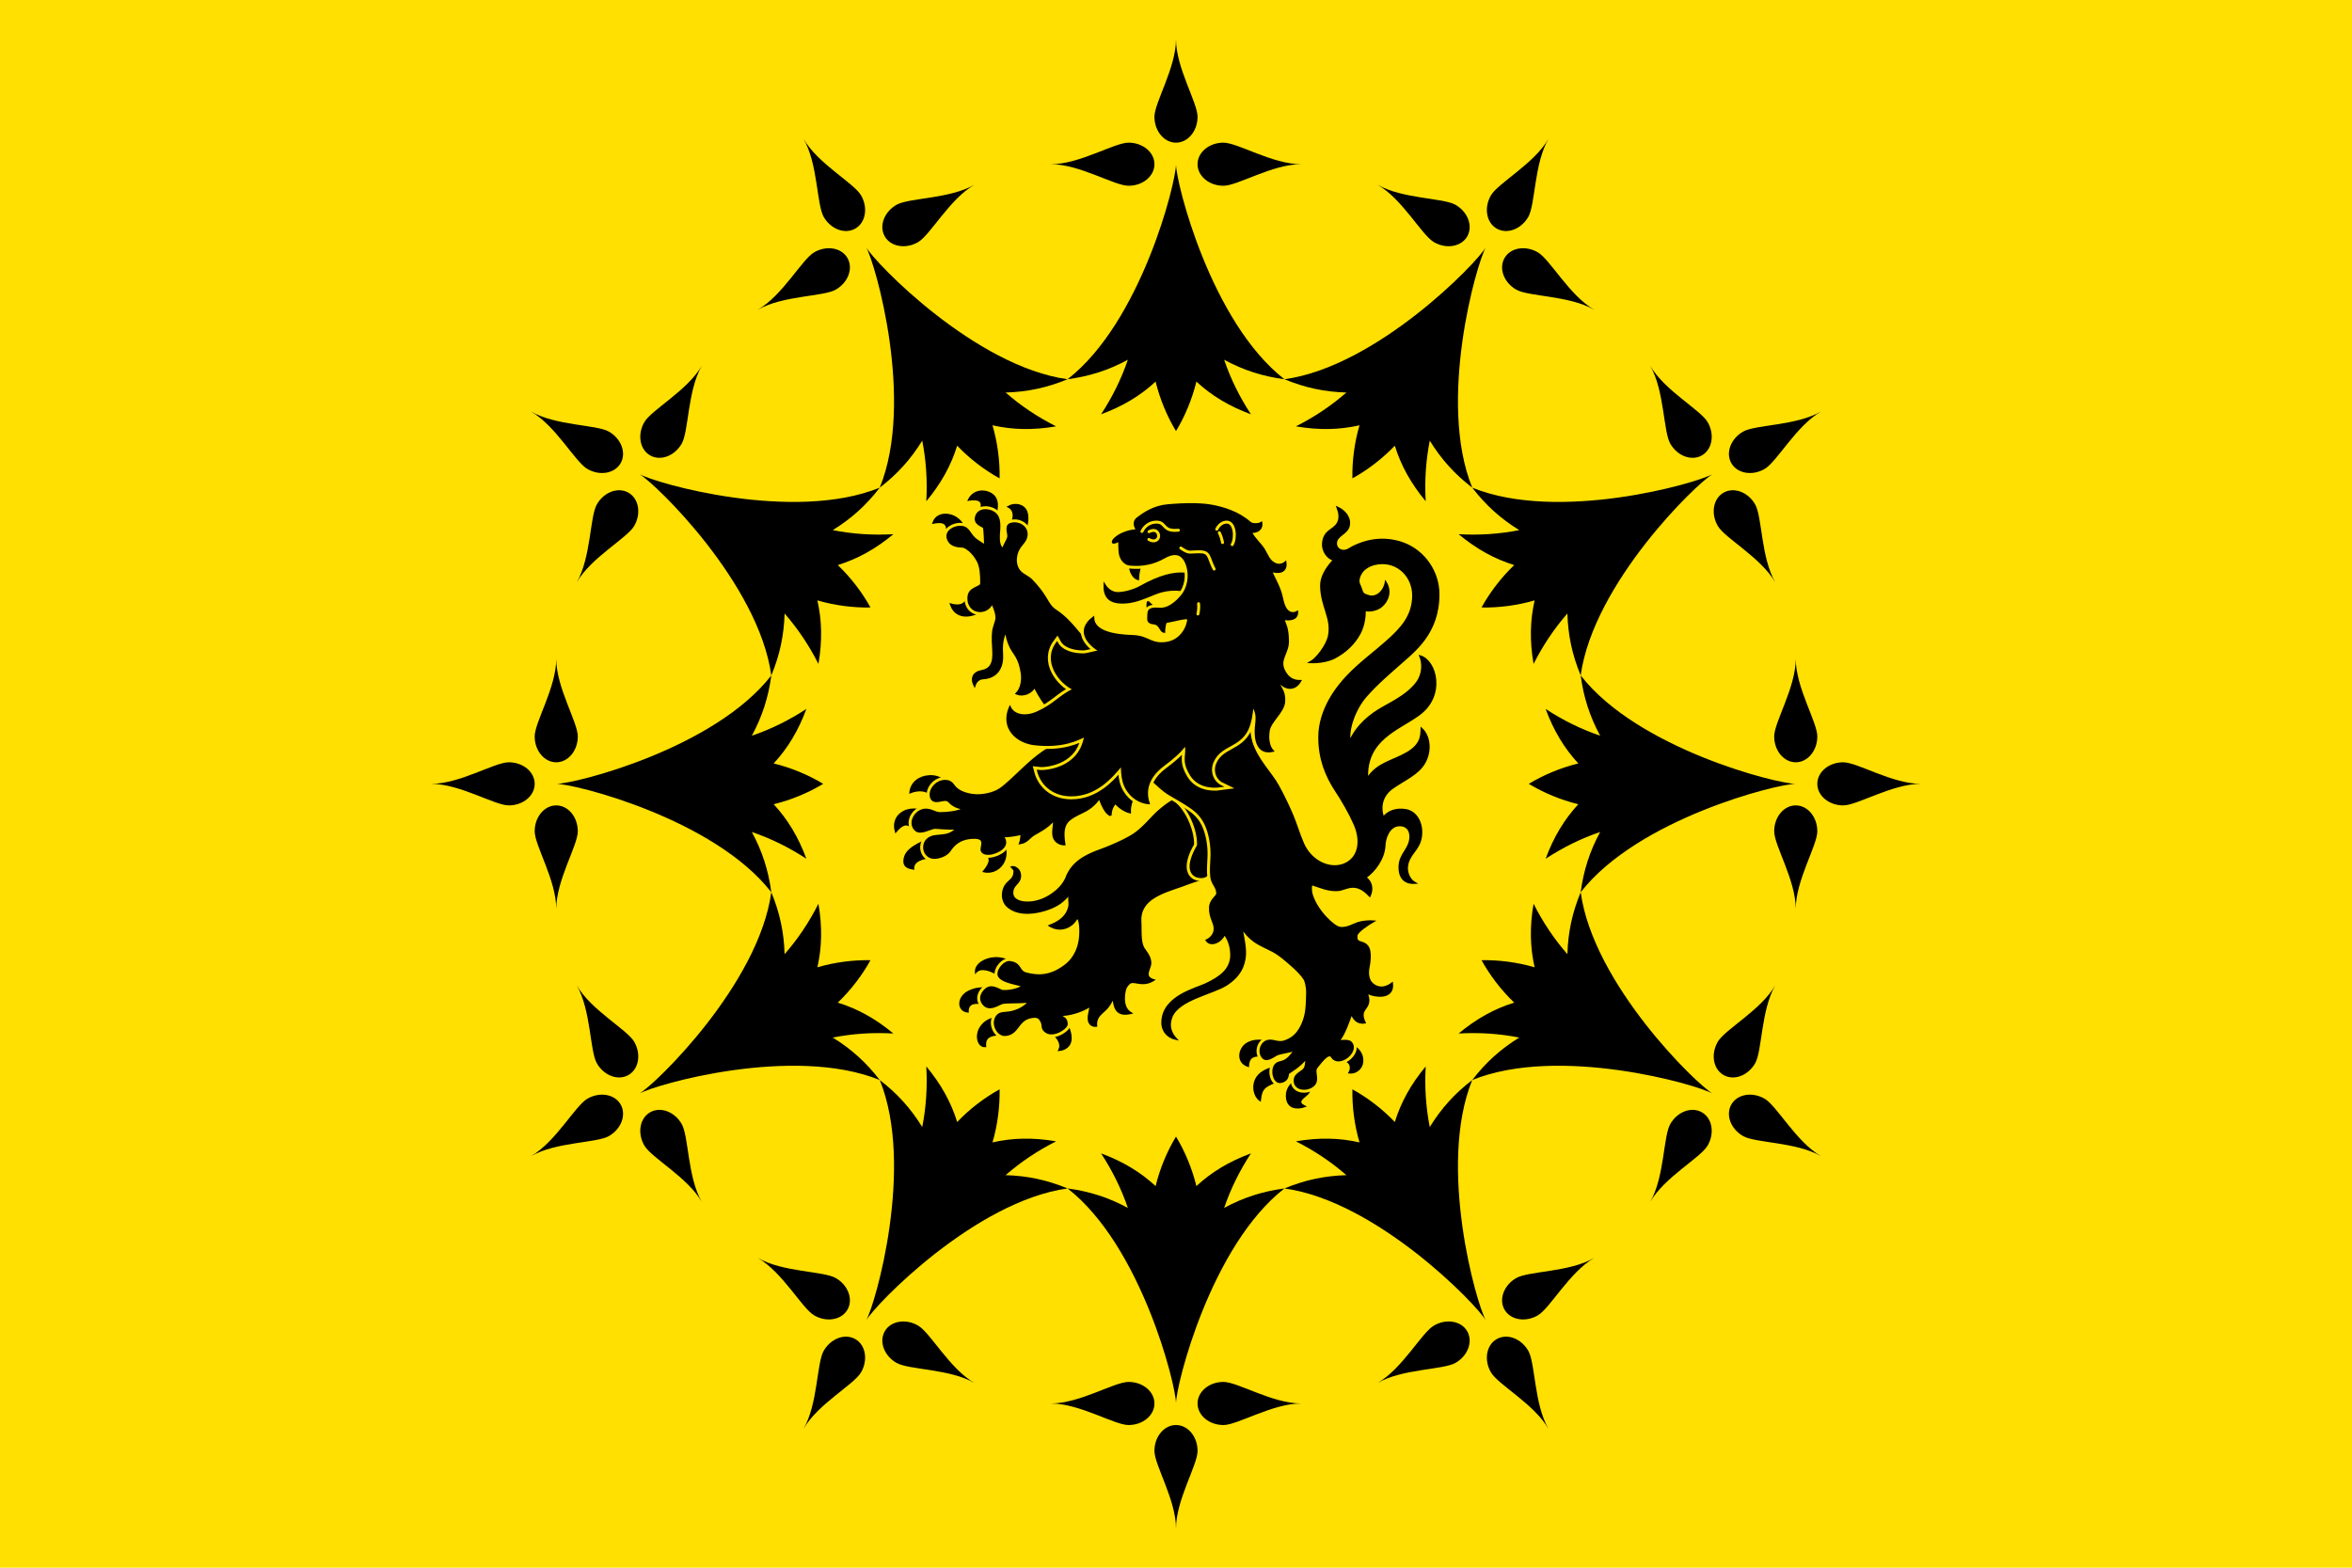 <svg width="900" height="600" xmlns="http://www.w3.org/2000/svg" xmlns:xlink="http://www.w3.org/1999/xlink"><path d="M0 600h900V0H0z" fill="#ffe000"/><g fill-rule="evenodd"><g stroke="#000" stroke-width=".75"><path d="M375.07 196.17c.602-2.106 2.112-5.872-4.307-4.906 1.6-3.232 5.442-4.043 8.465-2.23 3.088 1.852 2.4 5.62 1.525 8.617zM386.57 200.97c1.974-2.694 1.691-5.844-.65-7.04 2.473-1.39 5.744-.718 6.792 1.81.9 2.167.272 5.692-.718 7.792zM362.69 204.64c-.393-3.04.156-5.635-5.517-4.573.888-2.577 3.32-3.397 5.761-3 2.724.443 5.205 2.439 6.133 5.298zM375.33 233.63c-1.384 1.523-9.12 4.522-11.471-2.294 4.95 1.357 5.8-1.284 6.922-2.965z"/></g><path d="M405.61 275.29c4.082 2.86 9.334 4.406 14.268 4.782l9.174-7.861 5.199-17.183c-2.674-.919-5.761-2.16-8.059-3.029-2.613-.988-5.46-1.565-7.726-3.613-2.736-2.474-5.27-5.82-7.798-8.7-5.012-5.707-6.736-5.545-8.427-7.542-1.748-2.064-2.502-4.905-7.433-10.04-1.358-1.413-3.246-1.98-4.501-3.351-1.224-1.337-1.695-3.263-1.56-4.915.377-4.653 3.088-5.523 3.88-7.957 1.171-3.602-2.195-6.282-5.67-5.447-2.559.615-.916 3.786-1.148 4.99-.342 1.77-1.834 3.307-1.88 4.69-1.52-.636-1.822-3.047-1.687-5.36.17-2.912.819-6.796-1.994-8.605-2.18-1.403-5.77-1.35-6.694 1.396-1.075 3.19 2.676 3.667 2.923 4.37.295.835.44 5.947.463 6.793-.976-.44-1.812-1.09-2.954-1.826-3.078-1.985-3.01-4.954-6-5.258-2.755-.28-6.28 1.662-5.295 4.563 1.186 3.488 5.24 2.803 6.126 3.129.594.218 3.389 1.614 5.417 5.606.98 1.927 1.282 5.216 1.214 8.44-.033 1.547-4.374 1.44-4.828 4.768-.452 3.31 1.554 5.925 4.696 5.747 2.352-.133 3.809-1.734 4.412-3.313.242 1.427 1.53 3.319 1.574 5.967.018 1.025-1.091 3.432-1.286 5.086-.608 5.17.965 9.797-.758 12.893-.758 1.361-2.132 2.058-3.971 2.403-2.248.42-4.008 2.243-2.372 5.478.61-1.85 1.857-2.693 3.274-2.777 6.28-.376 7.529-5.53 7.29-8.969-.2-2.856-.166-6.265 1.467-9.078.252 2.078.7 3.99 1.762 6.12 1.374 2.759 3.377 3.904 4.273 10.058.364 2.503-.116 5.81-1.985 7.694 2.695 1.162 5.807-.44 6.92-2.62 1.797 3.824 5.323 9.407 9.695 12.47z" stroke="#ffe000" stroke-width="3"/><g stroke="#000" stroke-width=".75"><path d="M405.61 275.29c4.082 2.86 9.334 4.406 14.268 4.782l9.174-7.861 5.199-17.183c-2.674-.919-5.761-2.16-8.059-3.029-2.613-.988-5.46-1.565-7.726-3.613-2.736-2.474-5.27-5.82-7.798-8.7-5.012-5.707-6.736-5.545-8.427-7.542-1.748-2.064-2.502-4.905-7.433-10.04-1.358-1.413-3.246-1.98-4.501-3.351-1.224-1.337-1.695-3.263-1.56-4.915.377-4.653 3.088-5.523 3.88-7.957 1.171-3.602-2.195-6.282-5.67-5.447-2.559.615-.916 3.786-1.148 4.99-.342 1.77-1.834 3.307-1.88 4.69-1.52-.636-1.822-3.047-1.687-5.36.17-2.912.819-6.796-1.994-8.605-2.18-1.403-5.77-1.35-6.694 1.396-1.075 3.19 2.676 3.667 2.923 4.37.295.835.44 5.947.463 6.793-.976-.44-1.812-1.09-2.954-1.826-3.078-1.985-3.01-4.954-6-5.258-2.755-.28-6.28 1.662-5.295 4.563 1.186 3.488 5.24 2.803 6.126 3.129.594.218 3.389 1.614 5.417 5.606.98 1.927 1.282 5.216 1.214 8.44-.033 1.547-4.374 1.44-4.828 4.768-.452 3.31 1.554 5.925 4.696 5.747 2.352-.133 3.809-1.734 4.412-3.313.242 1.427 1.53 3.319 1.574 5.967.018 1.025-1.091 3.432-1.286 5.086-.608 5.17.965 9.797-.758 12.893-.758 1.361-2.132 2.058-3.971 2.403-2.248.42-4.008 2.243-2.372 5.478.61-1.85 1.857-2.693 3.274-2.777 6.28-.376 7.529-5.53 7.29-8.969-.2-2.856-.166-6.265 1.467-9.078.252 2.078.7 3.99 1.762 6.12 1.374 2.759 3.377 3.904 4.273 10.058.364 2.503-.116 5.81-1.985 7.694 2.695 1.162 5.807-.44 6.92-2.62 1.797 3.824 5.323 9.407 9.695 12.47zM382.59 373.54c-2.992-2.287-7.215-3.683-9.172-1.577-.115-2.882 3.568-5.167 7.388-5.272 2.678-.074 5.36.837 6.788 2.27-1.056 1.057-3.23 2.444-5.004 4.58zM376.8 384.22c-3.058-.719-6.597-.812-6.498 2.966-3.88-.44-3.868-5.5.304-7.637 3.224-1.652 6.44-1.413 7.65-.985zM384.52 395.67c-3.442.41-7.982-.1-7.53 4.753-2.74.203-3.83-4.279-1.576-7.45 1.596-2.246 3.911-3.202 6.287-3.448zM402 394.82c2.538 1.841 4.58 4.554 3.327 7.07 2.337-.25 4.172-1.71 4.357-3.946.217-2.636-.976-5.18-1.939-6.43z"/></g><path d="M433.54 319.57c-2.855 1.83-7.977 4.166-12.657 5.864-7.435 2.697-10.43 5.506-12.374 9.433-.358.723-1.074 3.945-5.722 7.255-2.78 1.98-6.412 3.504-10.397 3.262-2.65-.161-4.953-1.247-5.002-3.556-.08-3.545 3.28-3.627 2.94-7.067-.237-2.408-2.421-3.13-3.134-2.879 1.018 1.067 1.15 1.215.87 2.691-.477 2.521-2.987 2.8-3.934 5.71-.808 2.486-.274 5.058 1.428 6.586 3.192 2.865 8.392 3.154 14.096 1.468 5.686-1.68 7.746-4.105 9.642-6.302-.446 2.542.264 3.526-.276 5.438-1.02 3.613-3.953 5.483-7.314 6.812 4.093 2.526 8.316.429 9.944-2.332 1.533-2.598 2.392 4.977 1.091 9.732-.871 3.185-2.588 5.895-5.008 7.748-5.422 4.15-10.025 4.456-15.147 3.102-2.953-.78-1.876-3.826-6.136-4.337-1.903-.228-4.365 2.472-4.395 4.512-.046 3.255 8.472 3.908 9.244 4.733-1.95 1.325-4.947 1.943-7.605 1.816-.979-.047-3.558-2.196-5.744-1.091-1.322.668-3.81 3.423-1.69 6.074 2.22 2.776 5.525.24 7.2-.307 1.362-.446 7.596-.13 10.28-.658-1.004 1.67-3.495 3.17-6.065 3.875-3.059.839-5.007-.002-6.334 1.994-1.894 2.849.523 7.18 3.293 6.974 5.183-.38 4.546-5.923 10.103-6.828 2.334-.38 2.939.207 3.678 1.522.954 1.698-.056 2.815 1.901 4.126 2.892 1.939 7.803-1.5 7.86-2.865.103-2.449-1.657-2.617-2.766-3.65 3.501.274 9.236-1.573 11.807-3.544.024 1.724-.872 3.696-.595 5.5.264 1.72 1.517 2.392 2.851 2.233-.317-4.024 2.613-4.88 4.465-7.333.922-1.222 1.527-2.38 2.137-3.582.302 3.082.6 7.437 6.632 6.022-2.69-1.62-2.976-5.074-2.309-8.475a4.929 4.929 0 0 1 1.867-3.018c1.688-1.29 4.84 1.556 9.105-1.129-1.813-.532-2.327-1.573-2.175-2.653.199-1.404.948-2.638.987-3.723.079-2.154-1.273-3.878-2.33-5.378-1.777-2.517-1.267-7.051-1.465-10.657-.516-9.357 10.043-11.465 16.97-14.086 6.697-2.532 11.032-3.26 11.125-4.254 1.955-21.008-5.623-24.928-11.665-28.597-1.408-.854-4.624.442-9.688 4.933-2.664 2.362-5.589 6.321-9.589 8.886z" stroke="#ffe000" stroke-width="3"/><path d="M433.54 319.57c-2.855 1.83-7.977 4.166-12.657 5.864-7.435 2.697-10.43 5.506-12.374 9.433-.358.723-1.074 3.945-5.722 7.255-2.78 1.98-6.412 3.504-10.397 3.262-2.65-.161-4.953-1.247-5.002-3.556-.08-3.545 3.28-3.627 2.94-7.067-.237-2.408-2.421-3.13-3.134-2.879 1.018 1.067 1.15 1.215.87 2.691-.477 2.521-2.987 2.8-3.934 5.71-.808 2.486-.274 5.058 1.428 6.586 3.192 2.865 8.392 3.154 14.096 1.468 5.686-1.68 7.746-4.105 9.642-6.302-.446 2.542.264 3.526-.276 5.438-1.02 3.613-3.953 5.483-7.314 6.812 4.093 2.526 8.316.429 9.944-2.332 1.533-2.598 2.392 4.977 1.091 9.732-.871 3.185-2.588 5.895-5.008 7.748-5.422 4.15-10.025 4.456-15.147 3.102-2.953-.78-1.876-3.826-6.136-4.337-1.903-.228-4.365 2.472-4.395 4.512-.046 3.255 8.472 3.908 9.244 4.733-1.95 1.325-4.947 1.943-7.605 1.816-.979-.047-3.558-2.196-5.744-1.091-1.322.668-3.81 3.423-1.69 6.074 2.22 2.776 5.525.24 7.2-.307 1.362-.446 7.596-.13 10.28-.658-1.004 1.67-3.495 3.17-6.065 3.875-3.059.839-5.007-.002-6.334 1.994-1.894 2.849.523 7.18 3.293 6.974 5.183-.38 4.546-5.923 10.103-6.828 2.334-.38 2.939.207 3.678 1.522.954 1.698-.056 2.815 1.901 4.126 2.892 1.939 7.803-1.5 7.86-2.865.103-2.449-1.657-2.617-2.766-3.65 3.501.274 9.236-1.573 11.807-3.544.024 1.724-.872 3.696-.595 5.5.264 1.72 1.517 2.392 2.851 2.233-.317-4.024 2.613-4.88 4.465-7.333.922-1.222 1.527-2.38 2.137-3.582.302 3.082.6 7.437 6.632 6.022-2.69-1.62-2.976-5.074-2.309-8.475a4.929 4.929 0 0 1 1.867-3.018c1.688-1.29 4.84 1.556 9.105-1.129-1.813-.532-2.327-1.573-2.175-2.653.199-1.404.948-2.638.987-3.723.079-2.154-1.273-3.878-2.33-5.378-1.777-2.517-1.267-7.051-1.465-10.657-.516-9.357 10.043-11.465 16.97-14.086 6.697-2.532 11.032-3.26 11.125-4.254 1.955-21.008-5.623-24.928-11.665-28.597-1.408-.854-4.624.442-9.688 4.933-2.664 2.362-5.589 6.321-9.589 8.886z" stroke="#000" stroke-width=".75"/><path d="M451.32 306.4c4.469 4.229 7.43 12.243 7.067 17.258-4.44 7.512-3.247 11.821 1.043 12.048 3.502.187 4.24-3.722 4.204-8.498-.033-4.26-.558-7.813-2.27-11.507-2.335-5.04-6.195-7.402-10.044-9.301z" stroke="#ffe000" stroke-width="3"/><g stroke="#000" stroke-width=".75"><path d="M451.32 306.4c4.469 4.229 7.43 12.243 7.067 17.258-4.44 7.512-3.247 11.821 1.043 12.048 3.502.187 4.24-3.722 4.204-8.498-.033-4.26-.558-7.813-2.27-11.507-2.335-5.04-6.195-7.402-10.044-9.301zM464.4 226.82c-4.032.103-7.92.208-11.302-.702-3.15-.848-7.574-.38-10.982 1.01-4.934 2.01-8.428 3.546-12.664 3.511-5.018-.04-6.94-2.212-6.844-6.878 1.482 2.356 3.415 3.208 5.113 3.215 2.186.01 5.923-.865 8.686-2.415 14.303-8.026 22.634-6.06 27.993 2.26zM489.07 413.71c-5.696 1.975-6.447 3.14-6.931 7.326-1.97-1.33-3.256-5.39-1.032-8.737 1.401-2.11 4.555-3.439 6.847-3.75zM501.12 415.97c.126 1.126-.167 2.153-1.22 3.018-2.028 1.666-3.644 2.969-.792 4.455-2.55.865-6.661.926-6.703-4.044-.021-2.639 1.502-4.428 3.303-5.824zM512.79 405.46c3.557.07 4.948 2.568 3.576 5.064 2.487.238 4.75-1.67 4.935-4.158.24-3.22-1.809-5.206-4.2-6.507zM483.11 404.11c-4.745-.684-5.409 1.712-5.537 3.86-4.53-1.52-3.336-6.821-.308-8.577 2.425-1.406 5.036-1.266 7.788-.748z"/></g></g><g stroke-width="1.576"><g fill-rule="evenodd" stroke="#000"><path d="M356.245 304.127c-1.756-1.91-4.804-2.063-7.914-.894.416-3.74 3.521-5.97 7.299-6.18 2.429-.137 4.6.708 5.75 2.163zM350.94 317.814c-2.91-1.776-4.237-4.236-8.169.415-.894-3.09.162-6.11 3.178-7.597 3.427-1.69 6.958-.288 6.958-.288zM356.689 328.038c-3.863.292-7.34 1.433-7.243 4.413-1.24-.257-4.442-.456-3.071-4.66 1.284-3.942 8.988-6.432 8.988-6.432zM377.062 326.274c2.014 1.978 2.504 3.384-.54 7.215 3.118.754 6.356-.984 7.634-3.945.885-2.05.849-4.563-.086-6.201z" stroke-width=".75"/></g><g fill-rule="evenodd" stroke="#0f0"><path d="M425.021 312.067c-.076-1.59.6-3.633 1.804-4.739 1.407 1.677 3.618 3.141 5.554 3.603-.383-5.995 6.098-14.591 8.616-12.223 1.317 1.238 4.52 4.144 5.89 4.947 3.211 1.883 7.19 4.165 9.407 5.794 2.504 1.84 4.406 4.13 5.68 7.658 1.214 3.363 1.77 7.46 1.578 11.088-.144 2.718-.341 5.01-.045 7.5.323 2.72 2.372 3.839 2.267 6.369-.043 1.048-2.68 2.305-2.766 5.278-.117 4.039 1.871 5.709 1.783 8.238-.072 2.037-1.493 3.588-3.094 4.32 1.622 2.45 5.762.486 6.843-2.486 1.595 2.013 2.74 5.19 2.577 8.805-.43 4.868-3.838 7.686-9.68 10.449-3.98 1.882-16.263 4.693-16.683 14.335-.155 3.52 2.027 5.946 5.263 6.657-2.104-2.302-3.087-5.129-1.707-8.543 2.694-6.663 15.543-8.815 20.901-12.211 5.005-3.172 7.036-7.227 7.224-11.706.15-3.516-1.254-8.782-1.262-10.025 1.532 2.068 2.822 3.572 4.645 4.908 2.233 1.636 4.98 2.713 7.238 3.92 2.694 1.44 4.997 3.506 7.107 5.36 1.717 1.509 3.845 3.486 5.088 5.537.298.492.943 2.723.915 4.99-.017 1.321-.069 4.364-.328 6.568-.329 2.803-1.32 5.912-3.2 8.48-1.142 1.559-2.786 2.77-4.769 3.512-2.564.96-4.24-.295-6.109-.183-3.026.182-4.384 4.04-2.701 6.255 1.433 1.885 3.687.104 5.296-.784 1.48-.817 4.335-.884 7.14-1.924-3.769 5.848-5.497 3.928-7.208 5.484-2.055 1.869-.941 7.461 1.924 6.812 3.058-.695 2.382-3.033 2.81-3.386.937-.77 4.094-2.375 6.871-5.78 0 0 .017 2.466-.566 3.782-.714 1.61-3.687 2.069-3.91 4.481-.31 3.338 3.319 4.195 5.883 3.026 4.281-1.953 1.088-5.866 2.455-7.6 1.439-1.825 4.68-6.337 5.952-4.098.52.917 1.656 1.456 2.9 1.302 3.24-.4 6.62-4.444 4.322-6.865-1.268-1.336-5.403.07-4.357-1.047 1.844-1.971 4.072-8.61 4.547-9.976.881 1.754 1.96 3.85 5.088 3.423-2.315-5.04 1.274-4.812 1.426-8.458.044-1.04-.392-2.273-.917-3.099 3.506 1.817 10.622 2.598 9.97-3.428-3.664 2.735-6.524 1.356-7.945-.215-1.263-1.397-1.462-3.798-1.063-5.846.467-2.393.675-4.435.318-6.372-.225-1.216-.843-2.198-1.894-2.751-1.616-.852-3.367-.407-3.018-3.18.185-1.472 4.365-4.203 6.404-5.397-1.328-.112-3.896.017-5.81.63-1.614.519-4.21 2.159-6.764 1.869-1.58-.18-3.658-1.961-5.575-3.972-2.624-2.754-4.863-6.404-5.532-9.375-.282-1.252-.24-3.373.306-3.287 3.247 1.028 6.184 2.434 9.83 2.19 3.19-.215 6.554-3.835 12.192 2.17 1.083-2.329.895-5.291-1.681-7.008 3.664-2.51 7.16-7.412 7.343-12.287.104-2.75 1.652-7.528 5.574-7.696 2.702-.115 4.327 1.578 4.313 4.335-.024 4.866-4.008 6.332-4.166 11.471-.11 3.564 1.472 6.526 5.862 6.26-2.09-1.187-3.163-3.897-2.982-6.101.415-5.04 4.656-6.386 5.36-11.691.658-4.965-1.758-9.336-5.663-10.075-3.565-.675-6.893.364-8.78 2.904-1.57-4.422-.4-8.688 3.649-11.498 4.45-3.089 9.517-5.2 11.985-9.341 2.782-4.669 2.054-10.438-.989-13.213-.083 2.753-.084 6.176-5.713 9.394-5.6 3.2-11.115 3.71-15.09 9.797-.717-15.217 11.808-18.764 19.822-24.632 9.947-7.283 6.539-20.458.508-22.285.992 2.374 1.24 6.497-1.178 9.902-3.004 4.228-8.228 7.028-12.87 9.597-5.092 2.819-10.179 6.939-12.938 13.162-.922-4.598 1.935-12.567 6.128-17.36 4.343-4.963 9.57-9.35 12.54-11.996 5.913-5.27 15.35-12.08 15.266-27.212-.048-8.484-5.465-16.193-13.171-19.196-4.52-1.76-9.488-1.971-13.978-.846-2.253.564-4.95 1.61-7.045 2.927-2.414 1.52-5.192.154-4.998-2.457.229-3.076 4.607-3.412 4.984-7.02.311-2.977-2.005-5.306-4.422-6.426.643 1.802 1.254 3.927.054 6.062-1.565 2.782-5.27 2.582-5.623 7.782-.173 2.6 1.631 5.482 4.106 6.147.296.17-.381.575-.613.84-2.618 2.996-4.28 6.082-4.216 9.256.16 7.875 4.297 12.152 3.033 18.902-.715 3.82-4.792 8.94-7.087 10.213 3.286.123 6.871-.517 9.205-1.738 4.118-2.154 7.582-5.395 9.695-9.424 1.347-2.568 1.97-5.872 1.87-8.772 1.864.414 4.535-.006 6.259-1.396 2.594-2.093 3.89-5.828 1.76-9.243-.618 3.53-3.54 6.167-6.59 5.223-3.016-.933-1.97-1.124-3.586-4.56-.786-1.671.517-4.378 1.826-5.543 1.557-1.383 3.38-2.099 5.506-2.37 7.497-.957 13.351 4.951 13.343 12.264-.009 7.92-4.568 12.703-10.057 17.607-4.715 4.214-10.061 8.035-14.95 13.135-3.814 3.977-10.937 12.675-10.922 23.585.01 8.085 2.526 14.56 6.352 20.356 2.575 3.899 5.252 8.51 7.186 12.935 2.801 6.409 1.723 12.897-3.873 15.262-5.454 2.313-12.766-.899-15.846-7.91-1.64-3.735-2.708-7.633-4.2-11.08-1.087-2.507-2.886-6.517-5.335-10.964-2.92-5.303-8.32-10.147-10.298-17.144-1.753-6.203-.084-13.162.258-16.82.937-10.021-2.467-19.144-11.944-22.328-7.686-2.583-17.478-.312-22.633 4.423-5.227 4.802-7.402 10.997-12.896 16.446-3.725 3.695-8.516 5.756-13.1 10.363-4.278 4.298-13.491 8.065-19.102 11.89-5.58 3.807-9.943 8.78-14.753 12.86-1.302 1.105-3.653 3.283-9.272 3.8-2 .185-4.69-.102-7.039-1.098-4.049-1.716-3.176-3.891-5.908-4.3-3.562-.533-6.647 2.785-6.284 5.611.43 3.37 3.809 1.668 5.444 1.648 2.42-.03 1.066 2.148 7.304 3.446-2.661 1.115-5.964 1.584-9.17 1.58-2.151-.002-3.986-1.996-6.77-1.137-3.223.996-5.23 5.362-2.435 7.726 1.746 1.476 5.346-.658 6.953-.912.868-.137 5.357.516 8.629.19-.925 1.133-2.38 2.138-4.447 2.498-2.487.434-3.91.155-5.563.917-4.124 1.901-2.808 8.415 2.123 7.824 2.35-.281 4.283-1.377 5.215-2.724 1.258-1.817 3.375-4.715 9.017-4.913 5.553-.196 2.605 3.658 3.26 5.01 1.14 2.355 6.948.678 8.527-1.8.906-1.42.286-2.987-.612-3.763 2.621-.057 4.985-.356 7.148-.976.244.616-.123 2.763-.442 3.626 2.807-.473 3.438-2.25 5.536-3.475 1.902-1.11 4.75-2.438 7.461-5.487.178 1.7-.495 3.595-.25 5.808.256 2.32 2.271 3.566 4.262 3.587-.671-4.626-.606-7.72 2.405-9.867 1.467-1.046 3.365-1.947 4.965-2.72 2.574-1.243 4.635-3.152 5.869-5.073.348-.542 1.573 5.392 4.466 6.522z" stroke="#ffe000" stroke-width="3"/><path d="M425.021 312.067c-.076-1.59.6-3.633 1.804-4.739 1.407 1.677 3.618 3.141 5.554 3.603-.383-5.995 6.098-14.591 8.616-12.223 1.317 1.238 4.52 4.144 5.89 4.947 3.211 1.883 7.19 4.165 9.407 5.794 2.504 1.84 4.406 4.13 5.68 7.658 1.214 3.363 1.77 7.46 1.578 11.088-.144 2.718-.341 5.01-.045 7.5.323 2.72 2.372 3.839 2.267 6.369-.043 1.048-2.68 2.305-2.766 5.278-.117 4.039 1.871 5.709 1.783 8.238-.072 2.037-1.493 3.588-3.094 4.32 1.622 2.45 5.762.486 6.843-2.486 1.595 2.013 2.74 5.19 2.577 8.805-.43 4.868-3.838 7.686-9.68 10.449-3.98 1.882-16.263 4.693-16.683 14.335-.155 3.52 2.027 5.946 5.263 6.657-2.104-2.302-3.087-5.129-1.707-8.543 2.694-6.663 15.543-8.815 20.901-12.211 5.005-3.172 7.036-7.227 7.224-11.706.15-3.516-1.254-8.782-1.262-10.025 1.532 2.068 2.822 3.572 4.645 4.908 2.233 1.636 4.98 2.713 7.238 3.92 2.694 1.44 4.997 3.506 7.107 5.36 1.717 1.509 3.845 3.486 5.088 5.537.298.492.943 2.723.915 4.99-.017 1.321-.069 4.364-.328 6.568-.329 2.803-1.32 5.912-3.2 8.48-1.142 1.559-2.786 2.77-4.769 3.512-2.564.96-4.24-.295-6.109-.183-3.026.182-4.384 4.04-2.701 6.255 1.433 1.885 3.687.104 5.296-.784 1.48-.817 4.335-.884 7.14-1.924-3.769 5.848-5.497 3.928-7.208 5.484-2.055 1.869-.941 7.461 1.924 6.812 3.058-.695 2.382-3.033 2.81-3.386.937-.77 4.094-2.375 6.871-5.78 0 0 .017 2.466-.566 3.782-.714 1.61-3.687 2.069-3.91 4.481-.31 3.338 3.319 4.195 5.883 3.026 4.281-1.953 1.088-5.866 2.455-7.6 1.439-1.825 4.68-6.337 5.952-4.098.52.917 1.656 1.456 2.9 1.302 3.24-.4 6.62-4.444 4.322-6.865-1.268-1.336-5.403.07-4.357-1.047 1.844-1.971 4.072-8.61 4.547-9.976.881 1.754 1.96 3.85 5.088 3.423-2.315-5.04 1.274-4.812 1.426-8.458.044-1.04-.392-2.273-.917-3.099 3.506 1.817 10.622 2.598 9.97-3.428-3.664 2.735-6.524 1.356-7.945-.215-1.263-1.397-1.462-3.798-1.063-5.846.467-2.393.675-4.435.318-6.372-.225-1.216-.843-2.198-1.894-2.751-1.616-.852-3.367-.407-3.018-3.18.185-1.472 4.365-4.203 6.404-5.397-1.328-.112-3.896.017-5.81.63-1.614.519-4.21 2.159-6.764 1.869-1.58-.18-3.658-1.961-5.575-3.972-2.624-2.754-4.863-6.404-5.532-9.375-.282-1.252-.24-3.373.306-3.287 3.247 1.028 6.184 2.434 9.83 2.19 3.19-.215 6.554-3.835 12.192 2.17 1.083-2.329.895-5.291-1.681-7.008 3.664-2.51 7.16-7.412 7.343-12.287.104-2.75 1.652-7.528 5.574-7.696 2.702-.115 4.327 1.578 4.313 4.335-.024 4.866-4.008 6.332-4.166 11.471-.11 3.564 1.472 6.526 5.862 6.26-2.09-1.187-3.163-3.897-2.982-6.101.415-5.04 4.656-6.386 5.36-11.691.658-4.965-1.758-9.336-5.663-10.075-3.565-.675-6.893.364-8.78 2.904-1.57-4.422-.4-8.688 3.649-11.498 4.45-3.089 9.517-5.2 11.985-9.341 2.782-4.669 2.054-10.438-.989-13.213-.083 2.753-.084 6.176-5.713 9.394-5.6 3.2-11.115 3.71-15.09 9.797-.717-15.217 11.808-18.764 19.822-24.632 9.947-7.283 6.539-20.458.508-22.285.992 2.374 1.24 6.497-1.178 9.902-3.004 4.228-8.228 7.028-12.87 9.597-5.092 2.819-10.179 6.939-12.938 13.162-.922-4.598 1.935-12.567 6.128-17.36 4.343-4.963 9.57-9.35 12.54-11.996 5.913-5.27 15.35-12.08 15.266-27.212-.048-8.484-5.465-16.193-13.171-19.196-4.52-1.76-9.488-1.971-13.978-.846-2.253.564-4.95 1.61-7.045 2.927-2.414 1.52-5.192.154-4.998-2.457.229-3.076 4.607-3.412 4.984-7.02.311-2.977-2.005-5.306-4.422-6.426.643 1.802 1.254 3.927.054 6.062-1.565 2.782-5.27 2.582-5.623 7.782-.173 2.6 1.631 5.482 4.106 6.147.296.17-.381.575-.613.84-2.618 2.996-4.28 6.082-4.216 9.256.16 7.875 4.297 12.152 3.033 18.902-.715 3.82-4.792 8.94-7.087 10.213 3.286.123 6.871-.517 9.205-1.738 4.118-2.154 7.582-5.395 9.695-9.424 1.347-2.568 1.97-5.872 1.87-8.772 1.864.414 4.535-.006 6.259-1.396 2.594-2.093 3.89-5.828 1.76-9.243-.618 3.53-3.54 6.167-6.59 5.223-3.016-.933-1.97-1.124-3.586-4.56-.786-1.671.517-4.378 1.826-5.543 1.557-1.383 3.38-2.099 5.506-2.37 7.497-.957 13.351 4.951 13.343 12.264-.009 7.92-4.568 12.703-10.057 17.607-4.715 4.214-10.061 8.035-14.95 13.135-3.814 3.977-10.937 12.675-10.922 23.585.01 8.085 2.526 14.56 6.352 20.356 2.575 3.899 5.252 8.51 7.186 12.935 2.801 6.409 1.723 12.897-3.873 15.262-5.454 2.313-12.766-.899-15.846-7.91-1.64-3.735-2.708-7.633-4.2-11.08-1.087-2.507-2.886-6.517-5.335-10.964-2.92-5.303-8.32-10.147-10.298-17.144-1.753-6.203-.084-13.162.258-16.82.937-10.021-2.467-19.144-11.944-22.328-7.686-2.583-17.478-.312-22.633 4.423-5.227 4.802-7.402 10.997-12.896 16.446-3.725 3.695-8.516 5.756-13.1 10.363-4.278 4.298-13.491 8.065-19.102 11.89-5.58 3.807-9.943 8.78-14.753 12.86-1.302 1.105-3.653 3.283-9.272 3.8-2 .185-4.69-.102-7.039-1.098-4.049-1.716-3.176-3.891-5.908-4.3-3.562-.533-6.647 2.785-6.284 5.611.43 3.37 3.809 1.668 5.444 1.648 2.42-.03 1.066 2.148 7.304 3.446-2.661 1.115-5.964 1.584-9.17 1.58-2.151-.002-3.986-1.996-6.77-1.137-3.223.996-5.23 5.362-2.435 7.726 1.746 1.476 5.346-.658 6.953-.912.868-.137 5.357.516 8.629.19-.925 1.133-2.38 2.138-4.447 2.498-2.487.434-3.91.155-5.563.917-4.124 1.901-2.808 8.415 2.123 7.824 2.35-.281 4.283-1.377 5.215-2.724 1.258-1.817 3.375-4.715 9.017-4.913 5.553-.196 2.605 3.658 3.26 5.01 1.14 2.355 6.948.678 8.527-1.8.906-1.42.286-2.987-.612-3.763 2.621-.057 4.985-.356 7.148-.976.244.616-.123 2.763-.442 3.626 2.807-.473 3.438-2.25 5.536-3.475 1.902-1.11 4.75-2.438 7.461-5.487.178 1.7-.495 3.595-.25 5.808.256 2.32 2.271 3.566 4.262 3.587-.671-4.626-.606-7.72 2.405-9.867 1.467-1.046 3.365-1.947 4.965-2.72 2.574-1.243 4.635-3.152 5.869-5.073.348-.542 1.573 5.392 4.466 6.522z" stroke="#000" stroke-width=".75"/></g></g><path d="M435.47 221.67c-2.715-.87-3.406-4.802-3.074-6.153l4.427-.367c-.608 1.45-1.296 4.215-1.353 6.52zM439.25 230.25c-.391 1.428-.115 3.26.683 4.238l3.6-1.3c-1.677-.613-3.25-1.657-4.283-2.938z" fill-rule="evenodd" stroke="#000" stroke-width=".75"/><g fill-rule="evenodd"><path d="M479.31 270.14c2.063 2.731 1.489 5.565 1.252 8.02-.444 4.61.505 10.575 6.478 9.253-1.704-1.863-1.97-5.029-1.556-7.735.564-3.69 5.69-7.144 5.923-11.179.267-4.72-2.208-5.472-2.192-7.781 2.426 3.104 6.165 3.72 8.351-.084-2.88.032-4.776-1.264-6.088-3.765-2.363-4.503 1.423-6.764 1.371-11.469-.06-5.55-1.234-6.508-1.717-8.477 2.453.357 5.286.228 5.243-2.726-1.378.765-2.933.617-4.1-.85-1.4-1.76-1.608-4.7-2.3-6.74-1.285-3.79-2.89-6.085-3.53-8.101 2.662.873 5.984.66 5.452-3.324-1.034.92-2.506 1.247-3.86.666-2.433-1.044-2.984-3.212-4.322-5.441-1.4-2.333-3.658-3.996-5.112-6.835 2.226.255 4.423-.85 4.06-3.481-1.039.665-3.385.766-4.37-.092-4.605-4.018-10.013-5.542-14.134-6.38-4.158-.846-10.47-.878-17.399-.24-5.106.469-8.814 2.879-11.599 5.046-1.631 1.27-.921 3.277-.016 4.494-2.356.069-4.829.783-6.886 1.968-1.188.683-2.67 2.005-2.428 2.695.14.398 1.679-.152 2.371-.757.194 1.599.015 3.488.315 5.132.394 2.162 1.94 3.96 3.777 4.14 4.87.478 9.133-.424 13.199-2.732 5.504-3.125 7.851-.098 8.863 3.4 1.02 3.526.517 8.164-2.294 11.448-1.459 1.704-4.202 4.402-7.22 4.727-1.695.182-3.447-.407-4.823.465-.702.444-.641 2.151-.66 3.54-.015 1.085.886 1.542 2.051 1.643 2.701.235 2.442 3.056 4.061 3.252-.005-.727.247-3.708.886-3.804 2.567-.39 8.356-2.101 8.322-1.102-.087 2.514-2.46 8.988-9.74 9.253-4.949.184-5.861-2.59-11.488-2.77-6.889-.222-15.046-1.505-15.129-7.035-6.423 4.895-2.163 10.04 2.764 12.9-1.906.034-4.915 1.137-6.5 1.154-3.5.037-8.224-.924-10.122-4.411-5.33 7.183 1.107 15.336 6.49 17.794-5.747 2.733-7.507 5.961-14.194 8.897-4.297 1.887-8.787 1.213-10.328-2.05-3.475 8.111 2.864 13.467 9.455 14.192 11.058 1.217 16.556-1.914 19.455-3.262-.715 2.573-1.292 6.797-6.462 10.355-3.566 2.454-8.874 3.428-11.694 3.067 1.497 5.76 6.389 9.382 12.643 9.4 9.367.029 15.346-6.685 19.486-11.798-.136 1.885.175 4.84.62 6.494 1.159 4.311 4.947 7.938 9.618 8.328-2.316-7.011 2.076-11.915 5.748-14.64 2.98-2.212 6.666-5.21 8.33-7.96 1.066 4.19-1.539 5.744 1.982 11.609 2.367 3.944 6.952 5.161 11.65 4.483-3.303-1.592-4.933-5.804-3.077-9.695 3.01-6.312 9.888-5.361 13.131-12.037 1.197-2.462 1.79-6.362 1.992-9.062z" stroke="#ffe000" stroke-width="3"/><path d="M479.31 270.14c2.063 2.731 1.489 5.565 1.252 8.02-.444 4.61.505 10.575 6.478 9.253-1.704-1.863-1.97-5.029-1.556-7.735.564-3.69 5.69-7.144 5.923-11.179.267-4.72-2.208-5.472-2.192-7.781 2.426 3.104 6.165 3.72 8.351-.084-2.88.032-4.776-1.264-6.088-3.765-2.363-4.503 1.423-6.764 1.371-11.469-.06-5.55-1.234-6.508-1.717-8.477 2.453.357 5.286.228 5.243-2.726-1.378.765-2.933.617-4.1-.85-1.4-1.76-1.608-4.7-2.3-6.74-1.285-3.79-2.89-6.085-3.53-8.101 2.662.873 5.984.66 5.452-3.324-1.034.92-2.506 1.247-3.86.666-2.433-1.044-2.984-3.212-4.322-5.441-1.4-2.333-3.658-3.996-5.112-6.835 2.226.255 4.423-.85 4.06-3.481-1.039.665-3.385.766-4.37-.092-4.605-4.018-10.013-5.542-14.134-6.38-4.158-.846-10.47-.878-17.399-.24-5.106.469-8.814 2.879-11.599 5.046-1.631 1.27-.921 3.277-.016 4.494-2.356.069-4.829.783-6.886 1.968-1.188.683-2.67 2.005-2.428 2.695.14.398 1.679-.152 2.371-.757.194 1.599.015 3.488.315 5.132.394 2.162 1.94 3.96 3.777 4.14 4.87.478 9.133-.424 13.199-2.732 5.504-3.125 7.851-.098 8.863 3.4 1.02 3.526.517 8.164-2.294 11.448-1.459 1.704-4.202 4.402-7.22 4.727-1.695.182-3.447-.407-4.823.465-.702.444-.641 2.151-.66 3.54-.015 1.085.886 1.542 2.051 1.643 2.701.235 2.442 3.056 4.061 3.252-.005-.727.247-3.708.886-3.804 2.567-.39 8.356-2.101 8.322-1.102-.087 2.514-2.46 8.988-9.74 9.253-4.949.184-5.861-2.59-11.488-2.77-6.889-.222-15.046-1.505-15.129-7.035-6.423 4.895-2.163 10.04 2.764 12.9-1.906.034-4.915 1.137-6.5 1.154-3.5.037-8.224-.924-10.122-4.411-5.33 7.183 1.107 15.336 6.49 17.794-5.747 2.733-7.507 5.961-14.194 8.897-4.297 1.887-8.787 1.213-10.328-2.05-3.475 8.111 2.864 13.467 9.455 14.192 11.058 1.217 16.556-1.914 19.455-3.262-.715 2.573-1.292 6.797-6.462 10.355-3.566 2.454-8.874 3.428-11.694 3.067 1.497 5.76 6.389 9.382 12.643 9.4 9.367.029 15.346-6.685 19.486-11.798-.136 1.885.175 4.84.62 6.494 1.159 4.311 4.947 7.938 9.618 8.328-2.316-7.011 2.076-11.915 5.748-14.64 2.98-2.212 6.666-5.21 8.33-7.96 1.066 4.19-1.539 5.744 1.982 11.609 2.367 3.944 6.952 5.161 11.65 4.483-3.303-1.592-4.933-5.804-3.077-9.695 3.01-6.312 9.888-5.361 13.131-12.037 1.197-2.462 1.79-6.362 1.992-9.062z" stroke="#000" stroke-width=".75"/><g stroke="#ffe000" stroke-linecap="round" stroke-width="1.125"><path d="M436.96 203.41c1.06-2.27 3.288-3.686 5.787-3.578 3.6.153 1.96 3.707 8.161 3.094"/><path d="M439.66 203.5c2.362-1.2 3.52.025 3.693 1.446.154 1.265-1.203 2.963-3.746 1.513M465.58 202.55c.797-1.546 2.103-2.688 3.813-2.723 3.076-.063 3.67 5.878 2.11 8.62M451.83 209.73c.665.427 2.24 1.662 3.714 1.586 3.181-.164 4.804-.31 5.938.383 1.346.823 1.47 2.947 3.112 6.1M466.57 203.87c.6 1.151.985 2.498 1.247 3.79M458.64 231.04c.13 1.359.031 2.64-.26 3.957"/></g></g><g id="c"><g id="b"><path id="a" d="M450 165c3.369-5.56 6.162-12.198 7.805-18.952 5.761 5.345 12.54 9.451 20.866 12.513-4.365-6.669-7.77-13.591-10.249-20.864 7.458 4.024 14.713 6.333 23.07 7.454C463.38 123.281 450 70.007 450 62.851c0 7.157-13.379 60.43-41.492 82.3 8.357-1.121 15.612-3.43 23.07-7.454-2.48 7.273-5.884 14.196-10.249 20.864 8.328-3.061 15.105-7.167 20.866-12.513 1.643 6.754 4.437 13.392 7.806 18.952zm0-150c0 11-8.25 24.235-8.25 29.7s3.696 9.9 8.25 9.9 8.25-4.435 8.25-9.9S450 26 450 15zm-47.85 47.849c11 0 24.235 8.25 29.7 8.25s9.9-3.696 9.9-8.25-4.435-8.25-9.9-8.25c-5.465 0-18.7 8.25-29.7 8.25zm95.7 0c-11 0-24.235 8.25-29.7 8.25s-9.9-3.696-9.9-8.25 4.435-8.25 9.9-8.25 18.7 8.25 29.7 8.25z" fill-rule="evenodd"/><use transform="rotate(30 450 300)" xlink:href="#a"/></g><use transform="rotate(60 450 300)" xlink:href="#b"/><use transform="rotate(120 450 300)" xlink:href="#b"/></g><use transform="rotate(180 450 300)" xlink:href="#c"/></svg>